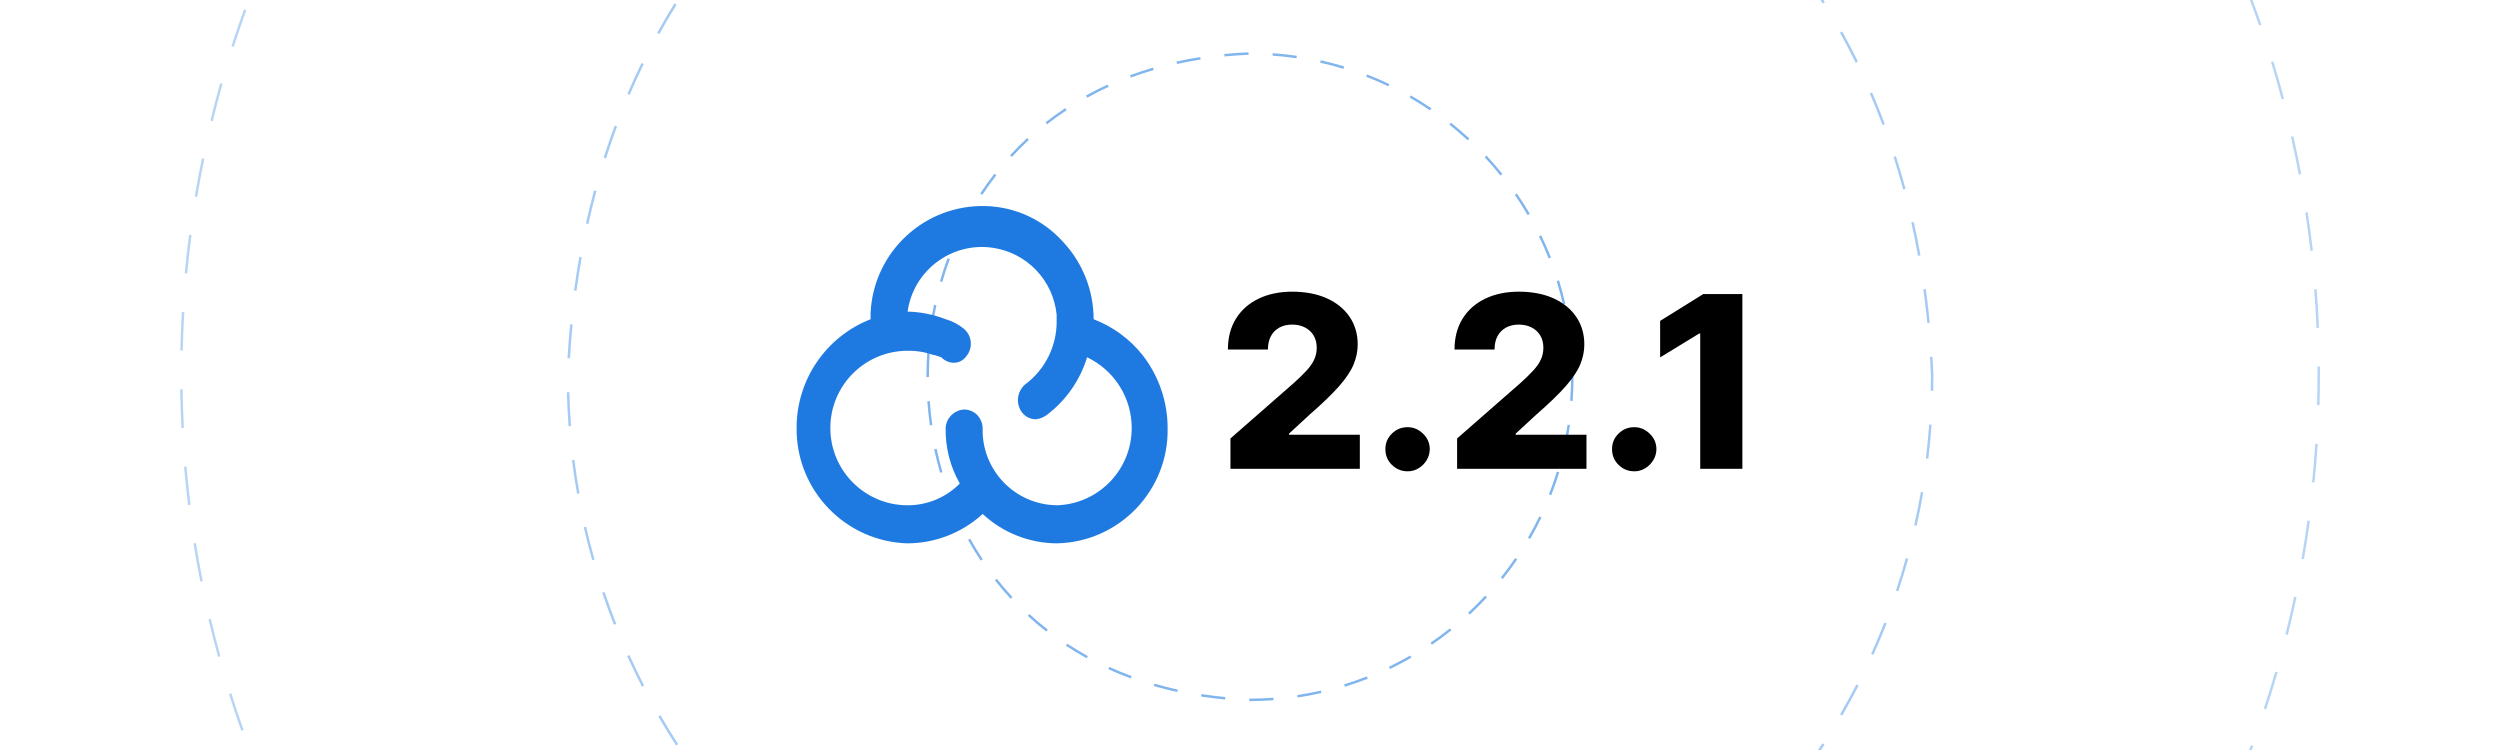 <?xml version="1.0" encoding="UTF-8"?><svg id="Layer_1" xmlns="http://www.w3.org/2000/svg" width="1000" height="300" xmlns:xlink="http://www.w3.org/1999/xlink" viewBox="0 0 1000 300"><defs><clipPath id="clippath"><rect width="1000" height="300" fill="none"/></clipPath></defs><rect width="1000" height="300" fill="#fff"/><g clip-path="url(#clippath)"><g opacity=".8"><g opacity=".4"><path d="m500,577.56c-5.13,0-10.34-.09-15.48-.28l.04-1c5.13.18,10.33.28,15.45.28v1Zm9.14-.1l-.02-1c5.14-.11,10.33-.31,15.44-.6l.06,1c-5.12.29-10.33.49-15.48.6Zm-40.09-1.01c-5.12-.37-10.31-.83-15.42-1.39l.11-.99c5.1.55,10.28,1.02,15.39,1.38l-.07,1Zm71.01-.75l-.09-1c5.11-.48,10.27-1.05,15.36-1.71l.13.99c-5.09.66-10.27,1.24-15.39,1.72Zm-101.8-2.58c-5.08-.74-10.22-1.58-15.28-2.5l.18-.98c5.05.92,10.18,1.76,15.25,2.5l-.14.99Zm132.51-1.41l-.16-.99c5.07-.85,10.19-1.8,15.19-2.82l.2.98c-5.02,1.03-10.14,1.98-15.23,2.83Zm-162.97-4.15c-5.02-1.11-10.09-2.32-15.06-3.61l.25-.97c4.96,1.29,10.02,2.5,15.03,3.6l-.21.98Zm193.31-2.06l-.24-.97c4.99-1.21,10.02-2.53,14.94-3.92l.27.96c-4.94,1.39-9.98,2.72-14.98,3.93Zm-223.29-5.7c-4.94-1.47-9.92-3.06-14.8-4.71l.32-.95c4.87,1.65,9.84,3.23,14.77,4.7l-.29.96Zm253.1-2.71l-.31-.95c4.88-1.57,9.79-3.25,14.62-5l.34.94c-4.84,1.75-9.77,3.44-14.65,5.02Zm-282.52-7.26c-4.82-1.83-9.67-3.78-14.41-5.78l.39-.92c4.73,2,9.57,3.94,14.38,5.77l-.36.94Zm311.59-3.29l-.38-.93c4.75-1.92,9.52-3.95,14.18-6.04l.41.91c-4.67,2.09-9.45,4.12-14.21,6.05Zm-340.19-8.79c-4.67-2.18-9.37-4.47-13.94-6.81l.46-.89c4.57,2.33,9.25,4.62,13.91,6.79l-.42.91Zm368.39-3.82l-.44-.9c4.59-2.25,9.2-4.63,13.71-7.05l.47.88c-4.52,2.43-9.15,4.81-13.74,7.07Zm-396.01-10.3c-4.48-2.5-8.99-5.12-13.41-7.8l.52-.86c4.4,2.67,8.9,5.29,13.37,7.78l-.49.87Zm423.24-4.33l-.51-.86c4.42-2.59,8.86-5.29,13.18-8.03l.54.84c-4.33,2.75-8.77,5.45-13.21,8.05Zm-449.76-11.74c-4.29-2.82-8.6-5.76-12.8-8.74l.58-.82c4.19,2.97,8.49,5.91,12.77,8.72l-.55.84Zm475.88-4.83l-.57-.82c4.22-2.89,8.45-5.91,12.57-8.96l.6.8c-4.13,3.06-8.37,6.08-12.6,8.98Zm-501.15-13.11c-4.08-3.12-8.16-6.37-12.13-9.64l.64-.77c3.96,3.26,8.04,6.5,12.11,9.62l-.61.79Zm526.02-5.3l-.62-.78c4-3.19,8-6.5,11.9-9.84l.65.76c-3.9,3.35-7.92,6.67-11.93,9.87Zm-549.94-14.41c-3.84-3.4-7.68-6.93-11.41-10.48l.69-.72c3.72,3.54,7.55,7.06,11.38,10.46l-.66.75Zm573.43-5.75l-.68-.73c3.76-3.47,7.52-7.06,11.17-10.68l.7.71c-3.65,3.62-7.42,7.22-11.19,10.7Zm-595.86-15.61c-3.59-3.68-7.17-7.47-10.62-11.27l.74-.67c3.45,3.79,7.02,7.57,10.6,11.24l-.71.7Zm617.86-6.19l-.73-.69c3.51-3.73,7-7.59,10.38-11.45l.75.66c-3.39,3.88-6.89,7.74-10.4,11.48Zm-638.69-16.72c-3.32-3.92-6.61-7.96-9.78-12l.79-.62c3.17,4.03,6.45,8.05,9.76,11.97l-.76.65Zm659.08-6.61l-.78-.63c3.22-3.97,6.43-8.06,9.53-12.17l.8.6c-3.11,4.12-6.32,8.22-9.56,12.2Zm-678.21-17.72c-3.03-4.15-6.02-8.41-8.89-12.66l.83-.56c2.87,4.24,5.85,8.49,8.87,12.63l-.81.59Zm696.88-7.02l-.82-.57c2.93-4.19,5.84-8.51,8.63-12.83l.84.54c-2.8,4.33-5.71,8.66-8.66,12.86Zm-714.2-18.61c-2.72-4.35-5.4-8.81-7.96-13.26l.87-.5c2.55,4.44,5.22,8.89,7.94,13.23l-.85.53Zm731.04-7.43l-.86-.51c2.63-4.41,5.22-8.92,7.69-13.43l.88.48c-2.48,4.52-5.07,9.04-7.71,13.46Zm-746.47-19.37c-2.4-4.54-4.75-9.18-6.97-13.79l.9-.44c2.22,4.6,4.56,9.23,6.96,13.76l-.88.47Zm761.39-7.82l-.89-.45c2.3-4.58,4.56-9.28,6.7-13.96l.91.42c-2.15,4.69-4.41,9.4-6.71,13.99Zm-774.83-20c-2.06-4.69-4.06-9.48-5.95-14.25l.93-.37c1.89,4.76,3.88,9.54,5.94,14.22l-.92.4Zm787.74-8.22l-.92-.38c1.97-4.76,3.88-9.62,5.67-14.42l.94.35c-1.79,4.81-3.7,9.67-5.68,14.45Zm-799.13-20.53c-1.72-4.84-3.37-9.79-4.91-14.69l.95-.3c1.54,4.89,3.19,9.82,4.9,14.66l-.94.33Zm809.96-8.57l-.95-.31c1.61-4.88,3.16-9.86,4.6-14.8l.96.28c-1.44,4.96-2.99,9.95-4.61,14.84Zm-819.25-20.97c-1.36-4.96-2.65-10-3.83-15.01l.97-.23c1.18,4.99,2.46,10.03,3.82,14.97l-.96.26Zm827.91-8.81l-.97-.24c1.25-4.97,2.43-10.04,3.5-15.05l.98.21c-1.07,5.03-2.25,10.1-3.5,15.09Zm-835.01-21.33c-.99-5.04-1.91-10.17-2.72-15.25l.99-.16c.81,5.07,1.72,10.18,2.72,15.21l-.98.19Zm841.46-8.96l-.98-.17c.88-5.04,1.69-10.18,2.39-15.27l.99.14c-.7,5.1-1.51,10.25-2.4,15.3Zm-846.35-21.62c-.63-5.09-1.17-10.28-1.61-15.4l1-.09c.44,5.11.98,10.28,1.6,15.37l-.99.12Zm850.59-9.06l-.99-.1c.51-5.1.94-10.28,1.28-15.4l1,.06c-.33,5.13-.76,10.32-1.28,15.43Zm-853.25-21.8c-.26-5.13-.42-10.34-.5-15.48h1c.07,5.12.24,10.32.49,15.43l-1,.05Zm855.25-9.11l-1-.03c.12-4.15.18-8.35.18-12.48,0-.99,0-1.98-.01-2.97h1c0,.99,0,1.98.01,2.97,0,4.14-.06,8.35-.18,12.51Zm-854.69-21.84l-1-.02c.11-5.14.32-10.35.61-15.47l1,.06c-.29,5.11-.5,10.31-.61,15.44Zm853.48-9.07c-.22-5.12-.53-10.31-.93-15.42l1-.08c.4,5.12.72,10.32.94,15.46l-1,.04ZM74.89,109.39l-1-.09c.48-5.13,1.06-10.31,1.73-15.39l.99.13c-.66,5.07-1.24,10.24-1.72,15.35Zm849.28-9.03c-.59-5.1-1.28-10.25-2.05-15.31l.99-.15c.77,5.07,1.46,10.24,2.05,15.35l-.99.12ZM78.89,78.76l-.99-.17c.85-5.07,1.81-10.19,2.84-15.22l.98.2c-1.03,5.02-1.98,10.13-2.83,15.19Zm840.63-8.94c-.95-5.04-2.02-10.12-3.16-15.12l.97-.22c1.14,5.01,2.21,10.11,3.16,15.16l-.98.19ZM85.1,48.49l-.97-.24c1.22-5,2.54-10.03,3.94-14.98l.96.27c-1.39,4.93-2.72,9.96-3.93,14.94Zm827.55-8.8c-1.32-4.96-2.75-9.96-4.25-14.85l.96-.29c1.5,4.91,2.93,9.92,4.26,14.89l-.97.26ZM93.51,18.76l-.95-.31c1.58-4.9,3.28-9.85,5.04-14.69l.94.34c-1.76,4.83-3.45,9.77-5.03,14.66Zm810.1-8.61c-1.68-4.84-3.47-9.72-5.32-14.51l.93-.36c1.86,4.8,3.66,9.69,5.34,14.54l-.95.33ZM104.09-10.36l-.93-.38c1.93-4.76,3.98-9.57,6.09-14.28l.91.41c-2.11,4.7-4.15,9.49-6.08,14.24Zm788.36-8.26c-2.01-4.68-4.15-9.4-6.35-14.04l.9-.43c2.21,4.65,4.34,9.39,6.36,14.08l-.92.39ZM116.77-38.61l-.9-.44c2.28-4.62,4.67-9.26,7.11-13.79l.88.47c-2.43,4.52-4.82,9.14-7.1,13.76Zm762.49-7.86c-2.35-4.54-4.83-9.1-7.35-13.56l.87-.49c2.53,4.47,5.01,9.04,7.37,13.59l-.89.46Zm-747.81-19.38l-.86-.51c2.6-4.43,5.32-8.88,8.09-13.23l.84.54c-2.76,4.34-5.48,8.78-8.07,13.2Zm732.62-7.46c-2.68-4.36-5.48-8.73-8.31-13l.83-.55c2.84,4.28,5.65,8.66,8.33,13.03l-.85.52Zm-716.01-18.63l-.82-.57c2.92-4.24,5.95-8.48,9.02-12.61l.8.6c-3.06,4.12-6.09,8.35-9,12.58Zm698.91-7.06c-2.98-4.15-6.09-8.31-9.23-12.38l.79-.61c3.15,4.07,6.27,8.24,9.25,12.4l-.81.58Zm-680.47-17.76l-.78-.62c3.21-4.01,6.54-8.02,9.9-11.92l.76.65c-3.35,3.89-6.67,7.89-9.87,11.89Zm661.57-6.65c-3.29-3.95-6.69-7.88-10.1-11.68l.74-.67c3.42,3.82,6.83,7.76,10.12,11.71l-.77.64Zm-641.4-16.77l-.73-.68c3.48-3.76,7.09-7.53,10.72-11.18l.71.71c-3.62,3.64-7.22,7.4-10.7,11.15Zm620.78-6.23c-3.56-3.7-7.23-7.38-10.92-10.94l.7-.72c3.69,3.57,7.37,7.25,10.94,10.96l-.72.69Zm-599-15.68l-.68-.73c3.75-3.51,7.61-7,11.49-10.38l.66.75c-3.87,3.37-7.73,6.85-11.46,10.35Zm576.78-5.79c-3.81-3.43-7.74-6.84-11.68-10.13l.64-.77c3.94,3.3,7.88,6.71,11.7,10.15l-.67.74Zm-553.48-14.49l-.63-.78c3.99-3.23,8.1-6.44,12.2-9.52l.6.8c-4.09,3.08-8.19,6.27-12.17,9.5Zm529.77-5.34c-4.05-3.14-8.21-6.26-12.38-9.27l.58-.81c4.18,3.01,8.35,6.14,12.41,9.29l-.61.79Zm-505.1-13.21l-.57-.82c4.21-2.94,8.54-5.83,12.85-8.62l.54.84c-4.3,2.77-8.62,5.67-12.82,8.6Zm480.01-4.87c-4.28-2.86-8.66-5.67-13.02-8.35l.53-.85c4.37,2.7,8.76,5.51,13.05,8.37l-.55.83Zm-454.08-11.85l-.51-.86c4.4-2.62,8.92-5.2,13.43-7.66l.48.88c-4.5,2.46-9,5.03-13.4,7.65Zm427.74-4.38c-4.46-2.53-9.03-5.02-13.59-7.39l.46-.89c4.58,2.38,9.16,4.88,13.63,7.41l-.49.87Zm-400.68-10.42l-.45-.89c4.58-2.29,9.27-4.54,13.94-6.67l.42.91c-4.66,2.13-9.34,4.36-13.91,6.65Zm373.23-3.88c-4.64-2.2-9.38-4.35-14.1-6.39l.4-.92c4.73,2.04,9.49,4.19,14.14,6.4l-.43.9Zm-345.19-8.92l-.38-.92c4.73-1.95,9.56-3.85,14.38-5.64l.35.94c-4.8,1.78-9.63,3.67-14.34,5.62Zm316.75-3.34c-4.79-1.86-9.69-3.66-14.54-5.35l.33-.95c4.87,1.69,9.77,3.49,14.58,5.36l-.36.93Zm-287.83-7.39l-.31-.95c4.89-1.62,9.86-3.16,14.79-4.59l.28.96c-4.92,1.43-9.88,2.97-14.76,4.58Zm258.55-2.77c-4.91-1.5-9.9-2.94-14.85-4.26l.26-.97c4.96,1.33,9.97,2.76,14.89,4.27l-.29.96Zm-228.88-5.85l-.24-.97c4.99-1.25,10.07-2.43,15.09-3.5l.21.98c-5.01,1.06-10.07,2.24-15.05,3.49Zm199.03-2.13c-5.01-1.14-10.1-2.21-15.12-3.16l.19-.98c5.04.96,10.14,2.03,15.16,3.17l-.22.97Zm-168.81-4.3l-.17-.98c5.07-.89,10.22-1.69,15.3-2.39l.14.99c-5.07.7-10.21,1.5-15.27,2.38Zm138.46-1.47c-5.08-.77-10.23-1.47-15.31-2.05l.12-.99c5.1.59,10.26,1.28,15.35,2.06l-.15.99Zm-107.85-2.74l-.1-.99c5.12-.52,10.31-.94,15.43-1.27l.06,1c-5.11.33-10.29.76-15.4,1.27Zm77.15-.82c-5.11-.41-10.3-.72-15.42-.94l.04-1c5.14.22,10.34.54,15.46.95l-.08,1Zm-46.32-1.17l-.03-1c4.09-.12,8.22-.21,12.31-.17,1.06,0,2.12,0,3.18.01v1c-1.1,0-2.19-.02-3.28-.01-4.03,0-8.13.06-12.18.17Z" fill="#1e7ae0"/></g><g opacity=".5"><path d="m500,423.33c-4.53,0-9.11-.11-13.62-.33l.05-1c4.49.22,9.06.33,13.57.33h.63s0,1,0,1h-.62Zm14.24-.37l-.05-1c4.49-.23,9.05-.58,13.53-1.03l.1.99c-4.5.46-9.07.81-13.58,1.04Zm-41.45-.98c-4.51-.45-9.06-1.01-13.52-1.68l.15-.99c4.45.67,8.98,1.23,13.47,1.68l-.1.99Zm68.54-1.78l-.15-.99c4.45-.68,8.94-1.48,13.36-2.38l.2.98c-4.43.91-8.95,1.71-13.41,2.39Zm-95.48-2.26c-4.43-.89-8.9-1.91-13.28-3.03l.25-.97c4.37,1.11,8.82,2.13,13.23,3.02l-.2.98Zm122.17-3.18l-.25-.97c4.37-1.12,8.76-2.37,13.06-3.71l.3.96c-4.31,1.34-8.72,2.59-13.1,3.72Zm-148.56-3.54c-4.32-1.33-8.67-2.8-12.94-4.36l.34-.94c4.25,1.55,8.59,3.01,12.89,4.34l-.29.96Zm174.57-4.56l-.35-.94c4.22-1.55,8.45-3.23,12.59-4.99l.39.92c-4.15,1.77-8.41,3.45-12.64,5.01Zm-200.21-4.8c-4.16-1.76-8.35-3.66-12.43-5.63l.44-.9c4.07,1.97,8.24,3.86,12.38,5.61l-.39.92Zm225.22-5.84l-.44-.9c4.05-1.97,8.11-4.07,12.04-6.23l.48.88c-3.95,2.17-8.01,4.27-12.08,6.25Zm-249.78-6.03c-3.97-2.17-7.94-4.47-11.8-6.84l.52-.85c3.85,2.36,7.8,4.65,11.76,6.82l-.48.88Zm273.62-7.06l-.53-.85c3.84-2.36,7.66-4.85,11.37-7.39l.57.82c-3.72,2.55-7.56,5.05-11.41,7.42Zm-296.86-7.2c-3.74-2.56-7.46-5.24-11.06-7.97l.6-.8c3.59,2.73,7.29,5.4,11.02,7.95l-.56.83Zm319.31-8.2l-.61-.79c3.58-2.73,7.14-5.58,10.59-8.49l.64.76c-3.46,2.91-7.03,5.78-10.62,8.52Zm-341.01-8.28c-3.46-2.91-6.9-5.95-10.21-9.03l.68-.73c3.3,3.06,6.72,6.09,10.17,8.99l-.64.77Zm361.83-9.27l-.68-.73c3.31-3.08,6.57-6.27,9.7-9.49l.72.7c-3.14,3.23-6.42,6.44-9.74,9.53Zm-381.79-9.28c-3.16-3.24-6.28-6.6-9.27-9.98l.75-.66c2.98,3.37,6.08,6.72,9.23,9.95l-.72.7Zm400.78-10.25l-.75-.66c2.98-3.39,5.92-6.89,8.72-10.41l.78.62c-2.82,3.53-5.76,7.05-8.75,10.45Zm-418.81-10.16c-2.83-3.54-5.6-7.19-8.23-10.85l.81-.58c2.62,3.64,5.38,7.28,8.2,10.81l-.78.62Zm435.79-11.16l-.81-.58c2.63-3.66,5.2-7.43,7.65-11.23l.84.54c-2.46,3.81-5.04,7.6-7.68,11.27Zm-451.7-10.93c-2.46-3.79-4.85-7.69-7.11-11.6l.87-.5c2.26,3.9,4.64,7.79,7.09,11.56l-.84.54Zm466.49-11.98l-.87-.5c2.26-3.91,4.44-7.93,6.5-11.94l.89.46c-2.06,4.02-4.26,8.05-6.52,11.98Zm-480.13-11.56c-2.07-4.02-4.06-8.14-5.92-12.24l.91-.41c1.85,4.09,3.84,8.19,5.9,12.2l-.89.46Zm492.57-12.71l-.91-.41c1.85-4.1,3.63-8.32,5.28-12.53l.93.37c-1.66,4.23-3.44,8.46-5.3,12.58Zm-503.79-12.05c-1.66-4.21-3.23-8.51-4.68-12.8l.95-.32c1.44,4.27,3.01,8.56,4.66,12.75l-.93.37Zm513.75-13.36l-.95-.32c1.43-4.27,2.77-8.63,3.98-12.98l.96.27c-1.22,4.36-2.56,8.74-4,13.02Zm-522.45-12.45c-1.23-4.35-2.36-8.79-3.37-13.2l.97-.22c1,4.39,2.13,8.81,3.36,13.15l-.96.27Zm529.79-13.78l-.97-.22c.99-4.4,1.89-8.88,2.66-13.31l.98.17c-.77,4.45-1.67,8.94-2.67,13.36Zm-535.85-12.77c-.78-4.45-1.47-8.98-2.03-13.47l.99-.12c.56,4.47,1.24,8.99,2.02,13.42l-.98.17Zm540.52-14.07l-.99-.12c.55-4.46.99-9.01,1.32-13.51l1,.07c-.33,4.52-.77,9.08-1.32,13.56Zm-543.9-12.96c-.34-4.5-.56-9.08-.68-13.61l1-.03c.11,4.51.34,9.07.68,13.56l-1,.07Zm545.87-14.2l-1-.02c.05-2.11.07-4.23.07-6.32-.1-2.42-.23-4.86-.37-7.23l1-.06c.14,2.38.27,4.82.37,7.27,0,2.12-.02,4.25-.07,6.36Zm-545.3-12.98l-1-.06c.27-4.54.62-9.11,1.05-13.57l1,.1c-.43,4.45-.78,9.01-1.05,13.54Zm542.93-14.13c-.44-4.5-.97-9.04-1.59-13.48l.99-.14c.61,4.46,1.15,9.01,1.59,13.52l-1,.1Zm-540.32-12.89l-.99-.13c.61-4.51,1.32-9.04,2.11-13.45l.98.18c-.78,4.4-1.49,8.91-2.1,13.41Zm536.6-14c-.8-4.46-1.7-8.94-2.68-13.3l.98-.22c.98,4.38,1.88,8.87,2.69,13.35l-.98.18Zm-531.85-12.72l-.98-.22c.98-4.44,2.07-8.89,3.24-13.22l.97.26c-1.16,4.32-2.25,8.76-3.23,13.18Zm525.92-13.76c-1.19-4.39-2.48-8.76-3.84-13.02l.95-.3c1.37,4.26,2.66,8.66,3.85,13.06l-.96.26Zm-518.87-12.44l-.95-.3c1.38-4.33,2.87-8.66,4.43-12.88l.94.35c-1.56,4.2-3.04,8.52-4.42,12.83Zm510.59-13.39c-1.58-4.24-3.28-8.48-5.05-12.59l.92-.39c1.78,4.13,3.48,8.38,5.07,12.64l-.94.35Zm-501.14-12.04l-.92-.39c1.78-4.17,3.69-8.34,5.66-12.38l.9.44c-1.97,4.03-3.86,8.18-5.64,12.34Zm490.42-12.88c-1.99-4.05-4.1-8.09-6.29-12.02l.88-.49c2.19,3.94,4.31,8,6.31,12.07l-.9.44Zm-478.52-11.5l-.88-.48c2.19-3.97,4.51-7.92,6.9-11.74l.85.53c-2.37,3.81-4.69,7.75-6.87,11.7ZM729.08,1.38c-2.39-3.82-4.91-7.62-7.5-11.31l.82-.57c2.6,3.7,5.13,7.52,7.53,11.35l-.85.53Zm-451-10.81l-.82-.57c2.59-3.71,5.31-7.39,8.1-10.95l.79.62c-2.77,3.55-5.49,7.22-8.07,10.91Zm435.4-11.38c-2.78-3.55-5.7-7.06-8.66-10.44l.75-.66c2.98,3.4,5.9,6.92,8.7,10.48l-.79.62Zm-418.7-9.99l-.75-.66c2.97-3.41,6.08-6.78,9.23-10.02l.72.7c-3.14,3.23-6.23,6.59-9.19,9.98Zm400.82-10.41c-3.14-3.21-6.41-6.39-9.74-9.45l.68-.74c3.34,3.07,6.62,6.26,9.77,9.49l-.71.7Zm-381.92-9.05l-.68-.73c3.32-3.07,6.77-6.09,10.25-8.98l.64.77c-3.47,2.88-6.9,5.88-10.21,8.94Zm361.96-9.32c-3.47-2.87-7.07-5.68-10.69-8.36l.6-.8c3.64,2.69,7.25,5.51,10.73,8.39l-.64.77Zm-341.05-8.02l-.6-.8c3.63-2.7,7.38-5.34,11.16-7.85l.55.83c-3.76,2.5-7.51,5.13-11.12,7.82Zm319.27-8.11c-3.74-2.48-7.61-4.89-11.49-7.18l.51-.86c3.9,2.3,7.78,4.72,11.54,7.21l-.55.83Zm-296.63-6.93l-.51-.86c3.88-2.29,7.89-4.53,11.91-6.64l.46.88c-4.01,2.1-8,4.33-11.87,6.62Zm273.29-6.83c-3.98-2.08-8.08-4.09-12.18-5.97l.42-.91c4.12,1.89,8.23,3.91,12.22,5.99l-.46.89Zm-249.24-5.79l-.42-.91c4.09-1.89,8.3-3.7,12.52-5.4l.37.93c-4.2,1.69-8.39,3.5-12.47,5.38Zm224.59-5.54c-4.17-1.67-8.45-3.26-12.72-4.73l.33-.95c4.29,1.47,8.58,3.07,12.77,4.75l-.37.93Zm-199.4-4.59l-.33-.95c4.26-1.47,8.63-2.86,12.98-4.14l.28.96c-4.34,1.27-8.69,2.66-12.94,4.12Zm173.74-4.24c-4.33-1.26-8.75-2.42-13.12-3.47l.23-.97c4.4,1.05,8.83,2.22,13.17,3.48l-.28.96Zm-147.68-3.37l-.23-.97c4.39-1.05,8.87-2.02,13.32-2.87l.19.98c-4.43.84-8.9,1.81-13.27,2.86Zm121.28-2.94c-4.41-.83-8.92-1.58-13.4-2.21l.14-.99c4.49.63,9.01,1.38,13.44,2.21l-.19.98Zm-94.61-2.15l-.14-.99c4.47-.63,9.02-1.17,13.53-1.6l.09,1c-4.5.42-9.03.96-13.48,1.59Zm67.73-1.63c-4.48-.42-9.04-.73-13.55-.94l.04-1c4.53.21,9.1.52,13.59.94l-.09,1Zm-40.7-.92l-.05-1c4.53-.21,9.11-.33,13.62-.33v1c-4.49,0-9.06.11-13.57.33Z" fill="#1e7ae0"/></g><g opacity=".7"><path d="m499.73,280.45v-1c3.21,0,6.45-.12,9.62-.36l.07,1c-3.19.24-6.46.36-9.69.36Zm-9.69-.64c-3.24-.31-6.47-.71-9.62-1.2l.15-.99c3.13.49,6.34.89,9.56,1.19l-.09,1Zm29.02-.8l-.15-.99c3.16-.47,6.34-1.07,9.46-1.78l.22.97c-3.14.72-6.35,1.32-9.53,1.8Zm-48.17-2.19c-3.17-.7-6.33-1.51-9.39-2.4l.28-.96c3.04.89,6.18,1.69,9.33,2.38l-.22.98Zm67.07-2.12l-.29-.96c3.06-.94,6.11-2.01,9.09-3.18l.37.93c-2.99,1.18-6.08,2.26-9.16,3.21Zm-85.67-3.32c-3.04-1.12-6.06-2.37-8.96-3.7l.42-.91c2.89,1.32,5.88,2.55,8.9,3.67l-.35.94Zm103.71-3.77l-.44-.9c2.88-1.39,5.74-2.91,8.5-4.5l.5.87c-2.78,1.61-5.67,3.14-8.57,4.54Zm-121.33-4.29c-2.83-1.56-5.62-3.25-8.3-5.02l.55-.83c2.66,1.75,5.43,3.43,8.23,4.98l-.48.88Zm138.11-5.42l-.56-.83c2.64-1.8,5.24-3.73,7.74-5.72l.62.78c-2.52,2.01-5.14,3.95-7.8,5.77Zm-154.28-5.26c-2.54-1.99-5.03-4.1-7.4-6.28l.68-.74c2.35,2.16,4.81,4.26,7.33,6.23l-.62.79Zm169.43-6.83l-.68-.73c2.34-2.18,4.64-4.47,6.81-6.81l.73.68c-2.19,2.36-4.5,4.67-6.86,6.86Zm-183.69-6.3c-2.18-2.37-4.3-4.85-6.29-7.39l.79-.62c1.97,2.52,4.07,4.98,6.24,7.33l-.73.68Zm196.89-7.91l-.78-.62c1.99-2.49,3.92-5.1,5.72-7.75l.83.56c-1.82,2.67-3.76,5.29-5.77,7.81Zm-208.86-7.35c-1.78-2.67-3.47-5.46-5.05-8.29l.87-.49c1.56,2.8,3.25,5.57,5.01,8.23l-.83.55Zm219.8-8.67l-.87-.5c1.61-2.78,3.12-5.64,4.51-8.51l.9.43c-1.4,2.89-2.92,5.78-4.54,8.58Zm-229.25-8.28c-1.35-2.92-2.6-5.93-3.73-8.96l.94-.35c1.12,3,2.37,5.99,3.7,8.89l-.91.42Zm237.68-9.2l-.93-.37c1.17-2.98,2.24-6.04,3.18-9.1l.96.29c-.95,3.08-2.03,6.17-3.21,9.17Zm-244.46-8.97c-.9-3.08-1.7-6.25-2.38-9.41l.98-.21c.67,3.13,1.47,6.27,2.36,9.34l-.96.28Zm250.17-9.58l-.97-.22c.71-3.12,1.31-6.3,1.78-9.46l.99.15c-.48,3.19-1.08,6.39-1.79,9.53Zm-254.26-9.38c-.45-3.19-.8-6.43-1.03-9.65l1-.07c.23,3.19.57,6.41,1.02,9.58l-.99.14Zm257.12-9.79l-1-.07c.24-3.18.35-6.42.35-9.62v-.32s1,0,1,0v.31c0,3.23-.12,6.49-.36,9.7Zm-257.5-9.55h-1v-.15c0-3.17.11-6.39.33-9.55l1,.07c-.22,3.14-.33,6.33-.33,9.48v.15Zm256.48-10.08c-.24-3.19-.61-6.41-1.09-9.56l.99-.15c.48,3.18.85,6.42,1.1,9.64l-1,.08Zm-255.15-9.13l-.99-.14c.45-3.2,1.01-6.41,1.68-9.56l.98.21c-.67,3.12-1.23,6.31-1.67,9.49Zm252.26-9.89c-.72-3.11-1.56-6.24-2.51-9.29l.96-.3c.96,3.08,1.81,6.23,2.53,9.37l-.97.22Zm-248.25-8.94l-.96-.28c.9-3.1,1.92-6.2,3.04-9.22l.94.35c-1.11,2.99-2.12,6.07-3.01,9.15Zm242.54-9.43c-1.17-2.97-2.47-5.93-3.87-8.8l.9-.44c1.41,2.9,2.72,5.88,3.9,8.87l-.93.37Zm-235.85-8.61l-.91-.42c1.35-2.94,2.82-5.85,4.37-8.66l.88.48c-1.54,2.79-3,5.68-4.34,8.59Zm227.46-8.69c-1.61-2.77-3.34-5.5-5.14-8.13l.82-.57c1.82,2.65,3.56,5.41,5.18,8.2l-.87.5Zm-218.14-8.13l-.83-.55c1.78-2.69,3.68-5.34,5.66-7.87l.79.62c-1.96,2.51-3.85,5.14-5.61,7.81Zm207.26-7.73c-2.01-2.5-4.12-4.95-6.3-7.28l.73-.68c2.19,2.35,4.33,4.82,6.35,7.34l-.78.62Zm-195.43-7.42l-.74-.68c2.18-2.38,4.49-4.69,6.85-6.88l.68.73c-2.34,2.17-4.62,4.46-6.79,6.82Zm182.31-6.65c-2.34-2.17-4.8-4.28-7.31-6.27l.62-.78c2.52,2.01,5,4.13,7.37,6.32l-.68.73Zm-168.2-6.41l-.62-.79c2.53-1.99,5.17-3.9,7.86-5.69l.55.83c-2.66,1.77-5.29,3.66-7.8,5.64Zm153.14-5.57c-2.65-1.8-5.39-3.52-8.16-5.12l.5-.87c2.79,1.61,5.56,3.34,8.22,5.16l-.56.83Zm-137.12-5.07l-.49-.88c2.8-1.56,5.71-3.03,8.65-4.38l.42.91c-2.92,1.34-5.81,2.8-8.58,4.35Zm120.44-4.54c-2.89-1.39-5.87-2.68-8.84-3.84l.36-.93c3,1.17,5.99,2.47,8.91,3.87l-.43.9Zm-102.97-3.5l-.35-.94c2.99-1.12,6.09-2.14,9.2-3.06l.28.96c-3.09.91-6.16,1.93-9.13,3.04Zm85.02-3.5c-3.06-.94-6.19-1.77-9.3-2.47l.22-.98c3.14.71,6.29,1.54,9.38,2.48l-.29.96Zm-66.57-1.94l-.22-.98c3.1-.69,6.31-1.3,9.52-1.8l.16.99c-3.2.5-6.38,1.11-9.46,1.79Zm47.8-2.29c-3.15-.47-6.37-.82-9.57-1.05l.07-1c3.22.23,6.47.59,9.64,1.06l-.15.99Zm-28.78-.72l-.1-1c3.17-.31,6.42-.53,9.67-.66l.04,1c-3.23.13-6.46.35-9.62.66Z" fill="#1e7ae0"/></g></g></g><g><path id="Path_2" d="m457.04,142.05h0c-5.13-6.45-11.89-11.41-19.59-14.36,0-11.47-4.36-22.52-12.19-30.9-7.89-8.83-19.06-14.02-30.89-14.36-24.43-.74-44.95,18.23-46.13,42.65v2.61c-17.9,7.01-29.66,24.29-29.59,43.52-.25,24.9,19.5,45.42,44.39,46.13,11.12-.06,21.82-4.24,30.03-11.75,8.05,7.48,18.61,11.67,29.59,11.75,24.99-.47,44.87-21.12,44.39-46.11,0,0,0-.01,0-.02,0-10.56-3.52-20.82-10.01-29.16h0Zm-78.78,29.16c-.15,7.77,1.8,15.44,5.66,22.2-5.51,5.59-13.03,8.73-20.88,8.7-17.07,0-30.9-13.84-30.9-30.9,0-17.06,13.83-30.89,30.9-30.9,3.56-.06,7.1.53,10.44,1.74h.44l2.61.87c1.25,1.32,2.97,2.11,4.79,2.18,2.07.07,4.04-.91,5.22-2.61h0c2.7-3.27,2.32-8.09-.87-10.88-2.16-1.81-4.68-3.15-7.4-3.92-4.86-1.89-10.02-2.92-15.23-3.05h0c2.31-16.42,17.5-27.86,33.92-25.55,13.74,1.94,24.37,13.04,25.7,26.85v2.18c.18,10.09-4.52,19.65-12.62,25.67-3.02,2.6-3.76,7-1.74,10.44,1.25,2.17,3.58,3.51,6.09,3.48h0c1.58-.19,3.08-.79,4.35-1.74,7.66-5.8,13.29-13.87,16.1-23.06,10.91,5.2,17.85,16.21,17.84,28.29.01,16.57-13.04,30.2-29.59,30.9h-.44c-16.58-.23-29.84-13.86-29.6-30.44,0-.15,0-.3,0-.46-.05-1.95-.83-3.81-2.18-5.22-1.38-1.39-3.26-2.17-5.22-2.18h0c-3.99.22-7.18,3.41-7.4,7.4Z" fill="#1e7ae0"/><g><path d="m492.18,187.53v-12.15l25.5-22.32c1.91-1.73,3.54-3.32,4.88-4.76,1.34-1.45,2.37-2.9,3.07-4.37.7-1.47,1.06-3.07,1.06-4.8,0-1.93-.42-3.59-1.26-4.97-.84-1.38-2-2.44-3.48-3.19s-3.17-1.13-5.08-1.13-3.63.39-5.09,1.18c-1.46.79-2.59,1.92-3.4,3.4-.81,1.48-1.21,3.28-1.21,5.39h-16.01c0-4.75,1.07-8.86,3.21-12.32,2.14-3.46,5.15-6.13,9.03-8,3.88-1.88,8.39-2.82,13.53-2.82s9.91.89,13.82,2.66c3.91,1.78,6.95,4.25,9.1,7.42,2.15,3.17,3.23,6.86,3.23,11.04,0,2.66-.54,5.3-1.61,7.92-1.07,2.62-2.99,5.51-5.75,8.67-2.77,3.16-6.69,6.95-11.76,11.37l-8.36,7.71v.44h28.33v13.62h-51.75Z"/><path d="m563.04,188.52c-2.46,0-4.56-.87-6.3-2.59-1.74-1.73-2.6-3.82-2.58-6.28-.02-2.41.84-4.48,2.58-6.2,1.74-1.72,3.84-2.58,6.3-2.58,2.32,0,4.38.86,6.16,2.58,1.79,1.72,2.69,3.78,2.71,6.2-.02,1.64-.45,3.13-1.28,4.47-.83,1.34-1.91,2.41-3.24,3.21-1.33.8-2.78,1.2-4.35,1.2Z"/><path d="m582.84,187.53v-12.15l25.5-22.32c1.91-1.73,3.54-3.32,4.88-4.76,1.34-1.45,2.37-2.9,3.07-4.37s1.06-3.07,1.06-4.8c0-1.93-.42-3.59-1.26-4.97-.84-1.38-2-2.44-3.48-3.19-1.48-.75-3.17-1.13-5.09-1.13s-3.63.39-5.09,1.18-2.59,1.92-3.4,3.4c-.81,1.48-1.21,3.28-1.21,5.39h-16.01c0-4.75,1.07-8.86,3.21-12.32,2.14-3.46,5.15-6.13,9.03-8,3.88-1.88,8.39-2.82,13.53-2.82s9.91.89,13.82,2.66c3.91,1.78,6.95,4.25,9.1,7.42,2.15,3.17,3.23,6.86,3.23,11.04,0,2.66-.54,5.3-1.6,7.92-1.07,2.62-2.99,5.51-5.75,8.67s-6.68,6.95-11.76,11.37l-8.36,7.71v.44h28.33v13.62h-51.75Z"/><path d="m653.7,188.52c-2.46,0-4.56-.87-6.3-2.59-1.74-1.73-2.6-3.82-2.58-6.28-.02-2.41.84-4.48,2.58-6.2,1.74-1.72,3.84-2.58,6.3-2.58,2.32,0,4.38.86,6.16,2.58,1.79,1.72,2.69,3.78,2.71,6.2-.02,1.64-.45,3.13-1.28,4.47-.83,1.34-1.91,2.41-3.24,3.21-1.33.8-2.78,1.2-4.35,1.2Z"/><path d="m696.95,117.63v69.9h-16.86v-54.13h-.41l-15.63,9.56v-14.61l17.24-10.72h15.67Z"/></g></g></svg>